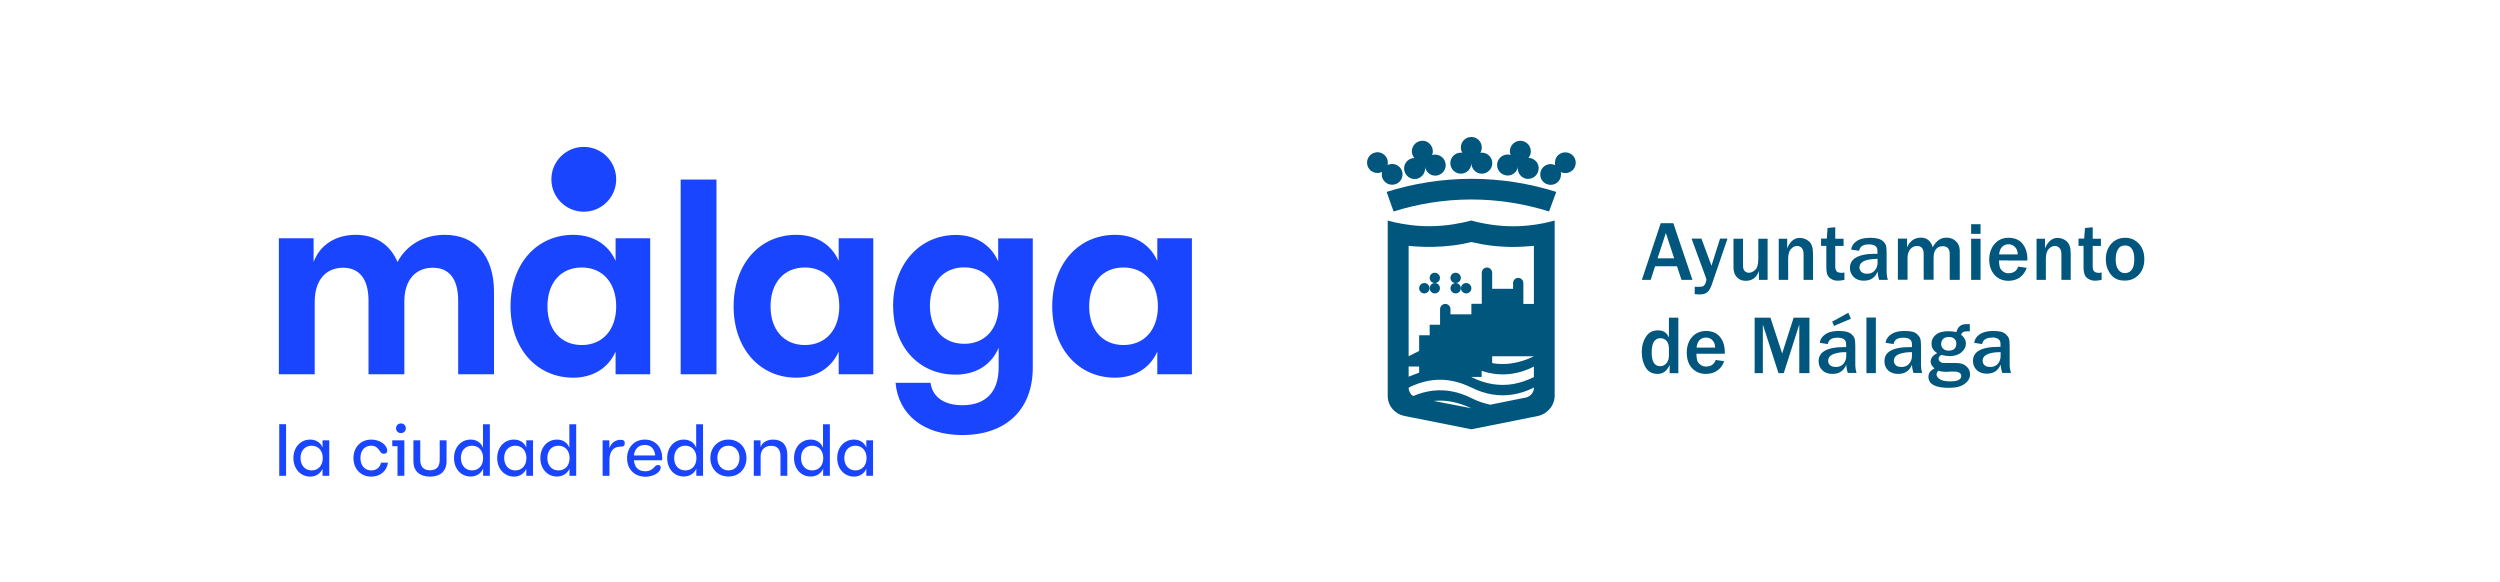 <?xml version="1.0" encoding="utf-8"?>
<!-- Generator: Adobe Illustrator 27.7.0, SVG Export Plug-In . SVG Version: 6.00 Build 0)  -->
<svg version="1.1" id="Capa_1" xmlns="http://www.w3.org/2000/svg" xmlns:xlink="http://www.w3.org/1999/xlink" x="0px" y="0px"
	 viewBox="0 0 2044 475.7" style="enable-background:new 0 0 2044 475.7;" xml:space="preserve">
<style type="text/css">
	.st0{fill:#F2F2F0;}
	.st1{fill:#1D1D1B;}
	.st2{fill:#0071CE;}
	.st3{fill:#00567D;}
	.st4{fill:#1A45FF;}
</style>
<g>
	<g>
		<path class="st4" d="M228.3,346.8h5.6V389h-5.6V346.8z"/>
		<path class="st4" d="M239.9,374.5c0-8.8,5.8-15.1,13.7-15.1c4.7,0,8.5,2.4,10.1,6.5V360h5.5v29h-5.5v-5.8c-1.6,4-5.5,6.5-10.1,6.5
			C245.7,389.6,239.9,383.3,239.9,374.5z M254.8,384.6c5.4,0,9.1-4,9.1-10.1c0-6-3.7-10.1-9.1-10.1s-9.1,4-9.1,10.1
			C245.7,380.5,249.4,384.6,254.8,384.6z"/>
		<path class="st4" d="M289,374.5c0-8.9,6-15.1,14.6-15.1c6.9,0,13,4.3,13,9.1c0,1.6-1,2.5-2.7,2.5c-1.6,0-2.4-0.6-3.4-2.3
			c-1.8-2.9-4-4.3-6.9-4.3c-5.5,0-8.9,3.9-8.9,10.1c0,6.1,3.5,10.1,8.9,10.1c4.1,0,7.1-2.4,7.9-6.3h5.7c-0.9,6.8-6.3,11.4-13.7,11.4
			C294.9,389.6,289,383.4,289,374.5z"/>
		<path class="st4" d="M320.7,360h9.9v29H325v-24.2h-4.3V360z M323.8,350.2c0-2.3,1.7-4,4-4c2.3,0,4,1.7,4,4c0,2.2-1.7,3.9-4,3.9
			C325.5,354.1,323.8,352.4,323.8,350.2z"/>
		<path class="st4" d="M338,377.2V360h5.6V376c0,5.6,2.8,8.5,8,8.5c5.2,0,7.9-2.9,7.9-8.5V360h5.6v17.2c0,7.9-5,12.5-13.5,12.5
			C343.1,389.6,338,385.2,338,377.2z"/>
		<path class="st4" d="M371.2,374.5c0-8.8,5.7-15.1,13.6-15.1c4.8,0,8.6,2.5,10.1,6.7v-19.2h5.6V389h-5.5v-5.9
			c-1.6,4-5.4,6.5-10.2,6.5C376.9,389.6,371.2,383.3,371.2,374.5z M385.9,384.6c5.5,0,9.1-4,9.1-10.1c0-6-3.6-10.1-9.1-10.1
			c-5.5,0-9.1,4-9.1,10.1C376.9,380.5,380.5,384.6,385.9,384.6z"/>
		<path class="st4" d="M406.5,374.5c0-8.8,5.8-15.1,13.7-15.1c4.7,0,8.5,2.4,10.1,6.5V360h5.5v29h-5.5v-5.8c-1.6,4-5.5,6.5-10.1,6.5
			C412.3,389.6,406.5,383.3,406.5,374.5z M421.3,384.6c5.4,0,9.1-4,9.1-10.1c0-6-3.7-10.1-9.1-10.1s-9.1,4-9.1,10.1
			C412.3,380.5,415.9,384.6,421.3,384.6z"/>
		<path class="st4" d="M441.8,374.5c0-8.8,5.7-15.1,13.6-15.1c4.8,0,8.6,2.5,10.1,6.7v-19.2h5.6V389h-5.5v-5.9
			c-1.6,4-5.4,6.5-10.2,6.5C447.5,389.6,441.8,383.3,441.8,374.5z M456.6,384.6c5.5,0,9.1-4,9.1-10.1c0-6-3.6-10.1-9.1-10.1
			c-5.5,0-9.1,4-9.1,10.1C447.5,380.5,451.1,384.6,456.6,384.6z"/>
		<path class="st4" d="M492.7,360h5.5v6.4c1.5-4.2,4.9-6.8,9.1-6.8c2.7,0,3.5,0.9,3.5,2.7c0,2.2-0.9,2.9-3.6,2.9
			c-5.8,0-8.9,3.9-8.9,11.1V389h-5.6V360z"/>
		<path class="st4" d="M512.7,374.6c0-8.9,6-15.2,14.5-15.2c8.4,0,14.2,6,14.2,15c0,0.7-0.1,1.3-0.1,1.9h-23c0.5,5.8,3.7,9,9.2,9
			c3.4,0,5.8-1.4,7.5-3.4c1.1-1.3,2-1.7,3-1.7c1.5,0,2.2,0.7,2.2,2c0,4-6,7.6-12.7,7.6C518.6,389.6,512.7,383.6,512.7,374.6z
			 M535.7,372.4c-0.6-5.6-3.6-8.6-8.5-8.6c-5.1,0-8.3,3.1-8.9,8.6H535.7z"/>
		<path class="st4" d="M545.5,374.5c0-8.8,5.7-15.1,13.6-15.1c4.8,0,8.6,2.5,10.1,6.7v-19.2h5.6V389h-5.5v-5.9
			c-1.6,4-5.4,6.5-10.2,6.5C551.2,389.6,545.5,383.3,545.5,374.5z M560.3,384.6c5.5,0,9.1-4,9.1-10.1c0-6-3.6-10.1-9.1-10.1
			s-9.1,4-9.1,10.1C551.2,380.5,554.8,384.6,560.3,384.6z"/>
		<path class="st4" d="M580.8,374.5c0-8.8,6.2-15.1,14.8-15.1c8.6,0,14.7,6.3,14.7,15.1c0,8.8-6.1,15.1-14.7,15.1
			C587,389.6,580.8,383.3,580.8,374.5z M595.6,384.6c5.3,0,9-4.1,9-10.1c0-6-3.7-10.1-9-10.1c-5.5,0-9.1,4-9.1,10.1
			C586.6,380.5,590.2,384.6,595.6,384.6z"/>
		<path class="st4" d="M616.3,360h5.5v5.6c1.5-4,5.4-6.2,10.5-6.2c7.1,0,11.4,4.5,11.4,12.2V389h-5.6v-16.1c0-5.6-2.7-8.4-7.6-8.4
			c-5.2,0-8.6,3.2-8.6,8.6V389h-5.6V360z"/>
		<path class="st4" d="M649.2,374.5c0-8.8,5.7-15.1,13.6-15.1c4.8,0,8.6,2.5,10.1,6.7v-19.2h5.6V389H673v-5.9
			c-1.6,4-5.4,6.5-10.2,6.5C654.9,389.6,649.2,383.3,649.2,374.5z M664,384.6c5.5,0,9.1-4,9.1-10.1c0-6-3.6-10.1-9.1-10.1
			c-5.5,0-9.1,4-9.1,10.1C654.9,380.5,658.5,384.6,664,384.6z"/>
		<path class="st4" d="M684.5,374.5c0-8.8,5.8-15.1,13.7-15.1c4.7,0,8.5,2.4,10.1,6.5V360h5.5v29h-5.5v-5.8c-1.6,4-5.5,6.5-10.1,6.5
			C690.3,389.6,684.5,383.3,684.5,374.5z M699.4,384.6c5.4,0,9.1-4,9.1-10.1c0-6-3.7-10.1-9.1-10.1s-9.1,4-9.1,10.1
			C690.3,380.5,694,384.6,699.4,384.6z"/>
	</g>
	<g id="XMLID_00000114034489166868678040000010765344163398699701_">
		<g>
			<circle class="st4" cx="477.3" cy="146.6" r="26.5"/>
			<g>
				<path class="st4" d="M228.1,194.8h28.3v19.4c5.1-13.8,17.8-22.2,34.4-22.2c15.9,0,28.1,7.7,34.2,22.2
					c7.3-13.8,21.3-22.2,38.6-22.2c25,0,40.3,17.1,40.3,46.8v67.2h-29.3V246c0-18.5-7.7-27.1-20.8-27.1c-13.6,0-23.2,9.6-23.2,27.4
					v59.7h-29.3V246c0-18.5-8-27.1-20.8-27.1c-13.6,0-23.2,9.6-23.2,27.9v59.2h-29.3V194.8z"/>
				<path class="st4" d="M417.4,250.5c0-34.6,21.3-58.5,51.3-58.5c15.7,0,28.6,7.5,34.6,21.3v-18.5h28.3v111.2h-28.3v-18.5
					c-6.1,13.8-19,21.3-34.6,21.3C438.7,308.8,417.4,284.9,417.4,250.5z M475.7,282.1c16.9,0,28.1-12.4,28.1-31.6
					c0-19.4-11.2-31.8-28.1-31.8c-17.1,0-28.1,12.4-28.1,31.8C447.6,269.7,458.6,282.1,475.7,282.1z"/>
				<path class="st4" d="M556.5,146.8h29.3v159.2h-29.3V146.8z"/>
				<path class="st4" d="M599.8,250.5c0-34.6,21.3-58.5,51.3-58.5c15.7,0,28.6,7.5,34.6,21.3v-18.5H714v111.2h-28.3v-18.5
					c-6.1,13.8-19,21.3-34.6,21.3C621.1,308.8,599.8,284.9,599.8,250.5z M658.1,282.1c16.9,0,28.1-12.4,28.1-31.6
					c0-19.4-11.2-31.8-28.1-31.8c-17.1,0-28.1,12.4-28.1,31.8C630,269.7,641,282.1,658.1,282.1z"/>
				<path class="st4" d="M732.2,313h28.6c1.6,11.7,11.2,18.3,26,18.3c19.2,0,29.7-10.8,29.7-30.9v-16.1c-5.9,14-18.5,22-35.3,22
					c-30,0-51-22.9-51-56.2c0-33.7,21.5-58,51.3-58c16.1,0,28.6,8,34.6,21.5v-18.7h28.3v105.6c0,34.4-21.8,55.2-57.8,55.2
					C755.2,355.6,734.6,339.2,732.2,313z M788.4,281.1c16.9,0,28.1-12.2,28.1-31.1s-11.2-31.4-28.1-31.4
					c-17.1,0-28.1,12.4-28.1,31.4S771.3,281.1,788.4,281.1z"/>
				<path class="st4" d="M860.3,250.5c0-34.6,21.3-58.5,51.3-58.5c15.7,0,28.6,7.5,34.6,21.3v-18.5h28.3v111.2h-28.3v-18.5
					c-6.1,13.8-19,21.3-34.6,21.3C881.6,308.8,860.3,284.9,860.3,250.5z M918.6,282.1c16.9,0,28.1-12.4,28.1-31.6
					c0-19.4-11.2-31.8-28.1-31.8c-17.1,0-28.1,12.4-28.1,31.8C890.5,269.7,901.5,282.1,918.6,282.1z"/>
			</g>
		</g>
	</g>
</g>
<g>
	<path class="st3" d="M1203,112c4.7,0,8.5,3.8,8.5,8.6c0,1.5-0.4,3-1.2,4.3c0.4-0.1,0.9-0.1,1.2-0.1c4.8,0,8.6,3.9,8.6,8.6
		s-3.8,8.6-8.6,8.6c-4.7,0-8.5-3.9-8.5-8.6c0,4.7-3.9,8.6-8.6,8.6c-4.8,0-8.6-3.9-8.6-8.6s3.8-8.6,8.6-8.6c0.4,0,0.8,0,1.2,0.1
		c-0.8-1.3-1.2-2.8-1.2-4.3C1194.4,115.8,1198.2,112,1203,112"/>
	<path class="st3" d="M1161.6,115.2c4.7-0.8,9,2.5,9.8,7.2c0.2,1.5,0,3-0.5,4.4c0.4-0.1,0.8-0.2,1.2-0.3c4.7-0.7,9,2.5,9.8,7.2
		c0.8,4.7-2.5,9-7,9.8c-4.7,0.8-9.1-2.5-9.8-7c0.7,4.6-2.5,9-7.2,9.8c-4.7,0.7-9-2.5-9.8-7.2c-0.8-4.7,2.5-9,7-9.8
		c0.4-0.1,0.9-0.1,1.3-0.1c-1-1.1-1.6-2.5-2-4.1C1153.8,120.3,1156.9,116,1161.6,115.2"/>
	<path class="st3" d="M1244.3,115.2c4.7,0.8,7.9,5.1,7.2,9.8c-0.2,1.6-1,3-1.8,4.1c0.3,0,0.8,0,1.2,0.1c4.7,0.8,7.8,5.1,7,9.8
		c-0.8,4.7-5.1,7.8-9.8,7.2c-4.7-0.8-7.8-5.2-7-9.8c-0.8,4.6-5.2,7.8-9.8,7c-4.7-0.8-7.9-5.1-7.2-9.8c0.8-4.7,5.1-7.8,9.8-7.2
		c0.4,0.1,0.9,0.2,1.2,0.3c-0.5-1.4-0.8-2.9-0.5-4.4C1235.3,117.7,1239.7,114.5,1244.3,115.2"/>
	<path class="st3" d="M1266.5,172.9c-20.1-6.3-41.4-9.8-63.5-9.8c-22.2,0-43.6,3.5-63.6,9.8l-5.7-16c21.9-6.9,45.2-10.7,69.4-10.7
		c24.1,0,47.4,3.8,69.3,10.7L1266.5,172.9z"/>
	<path class="st3" d="M1135.6,134.5c4.4-1.5,9.3,1,10.7,5.4c1.5,4.4-1,9.3-5.4,10.7c-4.6,1.5-9.3-1-10.8-5.4
		c-0.4-1.5-0.4-3.1-0.1-4.6c-0.4,0.2-0.8,0.3-1.2,0.4c-4.4,1.5-9.3-1-10.7-5.4c-1.4-4.5,1-9.3,5.5-10.7c4.4-1.5,9.2,1,10.7,5.4
		c0.4,1.5,0.5,3,0.2,4.6C1134.8,134.7,1135.1,134.6,1135.6,134.5"/>
	<path class="st3" d="M1282.5,125c4.4,1.4,6.9,6.2,5.4,10.7c-1.4,4.4-6.3,6.9-10.7,5.4c-0.4-0.1-0.8-0.2-1.1-0.4
		c0.3,1.4,0.2,3-0.2,4.6c-1.5,4.5-6.3,6.9-10.7,5.4c-4.6-1.4-6.9-6.3-5.5-10.7c1.4-4.4,6.3-6.9,10.7-5.4c0.4,0.1,0.8,0.2,1.1,0.4
		c-0.3-1.5-0.2-3,0.2-4.6C1273.1,126,1277.9,123.5,1282.5,125"/>
	<path class="st3" d="M1164.5,231.4c2.4,0,4.3,1.9,4.3,4.3c0,2.3-2,4.2-4.3,4.2c-2.3,0-4.2-2-4.2-4.2
		C1160.3,233.4,1162.2,231.4,1164.5,231.4"/>
	<path class="st3" d="M1198.7,231.4c2.4,0,4.3,1.9,4.3,4.3c0,2.3-2,4.2-4.3,4.2c-2.3,0-4.2-2-4.2-4.2
		C1194.4,233.4,1196.4,231.4,1198.7,231.4"/>
	<path class="st3" d="M1190.1,231.4c2.4,0,4.3,1.9,4.3,4.3c0,2.3-2,4.2-4.3,4.2c-2.3,0-4.2-2-4.2-4.2
		C1185.9,233.4,1187.8,231.4,1190.1,231.4"/>
	<path class="st3" d="M1190.1,223c2.4,0,4.3,1.9,4.3,4.2c0,2.4-2,4.2-4.3,4.2c-2.3,0-4.2-1.8-4.2-4.2
		C1185.9,224.8,1187.8,223,1190.1,223"/>
	<path class="st3" d="M1173.1,231.4c2.4,0,4.2,1.9,4.2,4.3c0,2.3-1.8,4.2-4.2,4.2c-2.4,0-4.2-2-4.2-4.2
		C1168.9,233.4,1170.7,231.4,1173.1,231.4"/>
	<path class="st3" d="M1173.1,223c2.4,0,4.2,1.9,4.2,4.2c0,2.4-1.8,4.2-4.2,4.2c-2.4,0-4.2-1.8-4.2-4.2
		C1168.9,224.8,1170.7,223,1173.1,223"/>
	<path class="st3" d="M1237.1,291.3H1220v5.6c5.7,1,11.4,1,17.1,0c5.6-1,11.4-2.8,17-5.6H1237.1z M1203,308.3
		c11.4,5.7,22.8,7.6,34.1,5.7c5.6-1,11.4-2.9,17-5.7v-8.6c-5.6,2.9-11.4,4.8-17,5.7c-8.6,1.4-17.1,0.7-25.7-2.2v5H1203z
		 M1187.6,328.6c-5.1-1.1-10.3-1.3-15.4-0.8l15.4,3l15.4,3C1197.8,331.4,1192.7,329.6,1187.6,328.6 M1187.6,347.9l-31.7-6.3
		l-7.6-1.5c-7.8-1.6-13.7-8.1-13.7-16.4V180.3c6.9,2,14.1,3.2,21.2,4c10.5,1.1,21.1,0.8,31.7-0.8c5.2-0.8,10.3-1.8,15.4-3.2
		c11.1,3,22.5,4.7,34.1,4.7c11.5,0,23-1.6,34.1-4.7v143.1c0,8.2-6,15.1-13.7,16.7l-20.5,4.1L1203,351L1187.6,347.9z M1156,289.1
		l4.3-2.2v-12.8h8.6v-8.6h8.5v-12.8c0-2.3,2-4.2,4.3-4.2c2.3,0,4.2,1.9,4.2,4.2v4.3h17.1v-8.6h8.5V223c0-2.4,2-4.3,4.3-4.3
		c2.3,0,4.2,2,4.2,4.3v13.1h17.1v-4.7c0-2.3,1.8-4.2,4.2-4.2c2.4,0,4.2,2,4.2,4.2v17.1h8.6v-47.5c-5.6,0.5-11.4,0.9-17,0.9
		c-11.6,0-23.1-1.4-34.1-4c-5.1,1.2-10.2,2.2-15.4,2.8c-10.5,1.3-21.1,1.5-31.7,0.7c-1.4-0.1-2.8-0.3-4.2-0.4v90.3L1156,289.1z
		 M1156,306.3c1.5-0.5,2.9-1.1,4.3-1.6v-5h-8.6v8.3L1156,306.3z M1187.6,311.5c-10.5-2.1-21-1-31.7,3.5c-1.4,0.5-2.8,1.2-4.2,2
		c0,0.8,0.2,1.6,0.4,2.5c0.7,1.9,1.7,3.4,3.3,4.3c11.2-4.7,21.7-5.8,32.2-3.7c5.1,1,10.2,2.8,15.4,5.4c5.2,2.6,10.3,4.3,15.5,5.4
		l18.7-3.8l10.6-2.1c3.7-1,6.4-4.3,6.4-8.2c-5.6,2.9-11.4,4.8-17,5.7c-11.4,1.9-22.8,0-34.1-5.6
		C1197.8,314.3,1192.7,312.5,1187.6,311.5"/>
	<path class="st3" d="M1628.3,288.6c-4.9,1-7.3,3.1-7.3,6.4c0,1.4,0.4,2.6,1.5,3.5c1,1.1,2.4,1.5,4.5,1.5h1.4
		c2.2-0.3,3.9-1.2,5.2-2.7c1.4-1.9,2.1-3.9,2.1-6.3v-3.1C1632.8,287.9,1630.3,288.1,1628.3,288.6 M1628.3,276.1
		c-4.5,0-7,1.7-7.7,5.2l-6.5-1c0.4-2.9,1.8-5.1,4.4-6.9c2.4-1.7,5.7-2.6,9.8-2.8h1.3c2.6,0,4.7,0.2,6.4,0.6c1.6,0.4,3,1.2,4.1,2.2
		c1.2,1.1,1.9,2.1,2.4,3.4c0.4,1.2,0.6,3.2,0.6,6.1v15.2c0,2.2,0.3,4.5,1.1,6.8h-7.2c-0.7-2.1-1.1-4.4-1.3-6.8
		c-1.5,3.6-3.9,6-7.4,6.9c-1.2,0.4-2.5,0.5-4,0.5c-3.4,0-6.1-1-8.1-2.9c-2-2-3.1-4.5-3.1-7.4c0-6.7,5.1-10.4,15.2-11.4
		c1.6-0.1,3.4-0.2,5.2-0.2h2.1v-2.5c0-3.5-2.4-5.2-7.1-5.2H1628.3z M1593.4,304h-3c-1.6,0-3.4-0.2-5.5-0.9c-1.1,1.1-1.6,2-1.6,3
		c0,1.5,1,2.9,2.8,4c1.6,1,4,1.6,7.3,1.7h1.4c5.9,0,8.7-1.5,8.7-4.5c0-1.2-0.5-1.9-1.5-2.6c-1.1-0.5-2.2-0.9-3.5-0.9H1593.4z
		 M1593.4,291.1c-1.7,0-3.7-0.3-6.1-0.9c-1.5,0.6-2.3,1.8-2.3,3.3c0,0.9,0.4,1.6,1.2,2.2c0.7,0.7,1.9,1.1,3.4,1.1h3.8h6.3
		c3.4,0,6.1,0.9,8,2.7c2,1.7,3,3.9,3,6.5c0,3.2-1.5,5.8-4.5,7.9c-2.9,2.1-7.1,3.2-12.8,3.2c-11.2,0-16.7-3.1-16.7-9
		c0-3.1,1.7-5.3,5-6.9c-2.1-1.7-3.2-3.6-3.2-5.5c0-2.9,1.8-5.2,5.4-7c-3.2-1.8-4.7-4.5-4.7-7.8c0-2.8,1.1-5.1,3.4-7.1s5.7-3,10.4-3
		c2.3,0,4.5,0.3,6.6,0.7c1-4.3,3.7-6.5,8.1-6.5h2.8v5.9h-2.2c-1.1,0-2,0.1-2.8,0.4c-0.7,0.2-1.5,1-2.2,2.3c2.7,2.1,4,4.6,4,7.2
		c0,3-1.3,5.4-3.8,7.4c-2.4,2-5.7,3-9.9,3H1593.4z M1593.4,275.5c-2,0-3.5,0.5-4.7,1.6c-1.1,1.1-1.6,2.5-1.6,4.1
		c0,1.6,0.5,3,1.6,3.9c1.1,1.1,2.7,1.6,4.6,1.6c4.2-0.1,6.2-2,6.2-5.9c0-1.5-0.5-2.8-1.5-3.7C1596.9,276,1595.4,275.5,1593.4,275.5
		 M1555.9,305.2c-1.3,0.4-2.7,0.5-4,0.5c-3.4,0-6.1-1-8.2-2.9c-2-2-3-4.5-3-7.4c0-6.7,5-10.4,15.2-11.4c1.6-0.1,3.3-0.2,5.2-0.2h2.1
		v-2.5c0-3.5-2.4-5.2-7.1-5.2c-4.8,0-7.3,1.7-7.9,5.2l-6.5-1c0.3-2.9,1.8-5.1,4.4-6.9c2.2-1.7,5.5-2.6,9.8-2.8h1.2
		c2.7,0,4.8,0.2,6.4,0.6c1.7,0.4,3.1,1.2,4.1,2.2c1.2,1.1,1.9,2.1,2.4,3.4c0.4,1.2,0.6,3.2,0.6,6.1v15.2c0,2.2,0.3,4.5,1,6.8h-7.2
		c-0.6-2.1-1.1-4.4-1.2-6.8C1561.8,301.9,1559.3,304.2,1555.9,305.2 M1555.9,288.6c-5,1-7.5,3.1-7.5,6.4c0,1.4,0.5,2.6,1.5,3.5
		c1,1.1,2.6,1.5,4.5,1.5h1.5c2.1-0.3,3.9-1.2,5.1-2.7c1.5-1.9,2.2-3.9,2.2-6.3v-3.1C1560.4,287.9,1558,288.1,1555.9,288.6
		 M1533.7,305.1h-7.7v-45.5h7.7V305.1z M1502.2,265.3l-2.7,1.2l-1.5-3.6l4.2-2.2l9-5l2.1,4.9L1502.2,265.3z M1502.2,305.2
		c-1.3,0.4-2.6,0.5-4.1,0.5c-3.4,0-6.1-1-8.1-2.9c-2.1-2-3.1-4.5-3.1-7.4c0-6.7,5.1-10.4,15.2-11.4c1.6-0.1,3.3-0.2,5.2-0.2h2.1
		v-2.5c0-3.5-2.3-5.2-7.1-5.2c-4.7,0-7.2,1.7-7.9,5.2l-6.5-1c0.3-2.9,1.8-5.1,4.4-6.9c2.2-1.7,5.5-2.6,9.8-2.8h1.2
		c2.7,0,4.8,0.2,6.4,0.6c1.7,0.4,3.1,1.2,4.3,2.2c1.1,1.1,1.9,2.1,2.3,3.4c0.4,1.2,0.6,3.2,0.6,6.1v15.2c0,2.2,0.3,4.5,1,6.8h-7.2
		c-0.6-2.1-1.1-4.4-1.2-6.8C1508,301.9,1505.6,304.2,1502.2,305.2 M1502.2,288.6c-5,1-7.5,3.1-7.5,6.4c0,1.4,0.5,2.6,1.5,3.5
		c1.1,1.1,2.6,1.5,4.6,1.5h1.4c2.1-0.3,3.9-1.2,5.1-2.7c1.5-1.9,2.2-3.9,2.2-6.3v-3.1C1506.6,287.9,1504.2,288.1,1502.2,288.6
		 M1479.4,305.1h-8.3v-39.8l-12.7,39.8h-4.3l-12.8-39.8v39.8h-6.7v-45.4h12.9l9.6,29.3l9.4-29.3h12.9V305.1z M1394.7,289.2h-7.7
		c0,2.2,0.2,4,0.6,5.4c0.4,1.4,1.3,2.6,2.7,3.6c1.2,1,2.6,1.4,4.4,1.5c4.1,0,6.7-1.8,8.1-5.4l6.8,1c-0.9,3-2.6,5.5-5.2,7.4
		c-2.6,2-5.7,3-9.7,3c-4.7,0-8.4-1.6-11.3-4.7c-2.9-3.1-4.3-7.3-4.3-12.7c0-5.1,1.4-9.4,4.3-12.7c2.8-3.2,6.6-4.9,11.3-5
		c5.2,0,8.9,1.7,11.6,4.9c2.7,3.3,3.9,7.6,3.9,12.7v1H1394.7z M1394.7,276c-2.1,0-3.8,0.7-5.2,2.1c-1.4,1.5-2.1,3.5-2.4,6.1h15.2
		c0-2.3-0.7-4.4-2.1-5.9c-1.5-1.6-3.2-2.3-5.3-2.3H1394.7z M1357.4,305.5c-0.7,0.2-1.5,0.2-2.3,0.2c-4.1,0-7.4-1.7-9.5-5.1
		c-2.2-3.5-3.3-7.8-3.3-12.9c0-4.7,1.1-8.8,3.4-12.3c2.2-3.6,5.5-5.3,9.8-5.3c0.6,0,1.3,0,1.9,0.1c3.3,0.5,5.8,2.4,7.1,5.9v-16.4
		h7.7v45.4h-7.1v-6.8C1363.4,302.3,1360.9,304.8,1357.4,305.5 M1357.4,276.5c-2.1,0-3.9,1-5.2,2.9c-1.2,2-1.8,4.9-1.8,8.8
		c0,7.5,2.3,11.2,7,11.2c1.9,0,3.5-0.7,5-2.3c1.4-1.6,2.1-3.7,2.1-6.2v-5.8c0-2.7-0.6-4.8-1.9-6.4c-1.4-1.5-3.1-2.2-5.1-2.2H1357.4z
		"/>
	<path class="st3" d="M1383.1,195.1h8l8.2,22.2l7-22.2h6.1l-13.1,38.3c-0.9,2.3-1.9,4.2-3.3,5.4c-1.5,1.3-3.4,1.9-6,1.9
		c-1,0-2.4,0-4.4-0.2v-6h3.6c1.6,0,2.9-0.2,3.6-0.7c0.7-0.5,1.4-1.5,1.8-2.8c0.4-1.4,0.6-2.1,0.6-2.3c0-0.1-0.2-0.9-0.6-2.1
		l-11.3-30.7L1383.1,195.1z M1362,190.5l-6.8,20.7h13.6L1362,190.5z M1362,217.7h-8.8l-3.6,11.1h-7.2l15.4-46.3h10.3l15.3,45.3
		l0.3,1h-8.9l-3.7-11.1H1362z M1508,222.8v6c-2.3,0.5-4,0.7-5.3,0.7c-2,0-3.8-0.4-5.2-1.3c-1.5-0.7-2.6-1.9-3.3-3.3
		c-0.6-1.4-1-3.5-1-6.5V201h-4.3v-5.9h4.7l0.6-8.7l6.3-0.6v9.4h6.8v5.9h-6.8v16.5c0,2,0.4,3.5,1.2,4.3c0.7,0.8,2.2,1.2,4.4,1.2
		C1506.6,222.9,1507.3,222.9,1508,222.8 M1482.3,228.8h-7.7v-21c0-2.2-0.5-3.9-1.5-5.1c-1.1-1.1-2.3-1.6-3.7-1.6
		c-2,0-3.7,0.9-5.2,2.6c-1.5,1.7-2.2,4.4-2.2,7.9v17.2h-7.7v-33.6h6.9v7.8c2.4-5.7,5.9-8.5,10.2-8.5c3,0,5.5,1,7.7,2.9
		c2.1,1.8,3.2,5.1,3.2,9.8V228.8z M1445.1,228.8h-7v-7.2c-1.9,5.3-5.5,8-10.8,8c-3,0-5.4-1-7.2-2.9c-1.8-1.9-2.8-4.6-2.8-8v-23.5
		h7.8v21.9c0,2.4,0.5,3.9,1.7,4.8c1,0.8,2,1.1,3.1,1.1c1.7,0,3.3-0.7,5-2.2c1.8-1.4,2.7-4.6,2.7-9.4v-16.2h7.6V228.8z M1527.8,212.3
		c-4.9,0.9-7.5,3.1-7.5,6.4c0,1.4,0.5,2.6,1.6,3.6c1,1,2.5,1.5,4.5,1.5c0.4,0,1-0.1,1.4-0.1c2.2-0.2,3.9-1.2,5.1-2.7
		c1.5-1.8,2.2-3.9,2.2-6.3v-3.1C1532.3,211.6,1529.8,211.9,1527.8,212.3 M1527.8,229c-1.3,0.3-2.6,0.5-4.1,0.5c-3.4,0-6.1-1.1-8.1-3
		c-2-2-3.1-4.5-3.1-7.4c0-6.6,5.1-10.4,15.2-11.4c1.6-0.1,3.3-0.2,5.2-0.2c0.5,0,1.3,0,2.1,0.1V205c0-3.5-2.3-5.2-7.1-5.2
		c-4.7,0-7.2,1.8-7.9,5.2l-6.5-0.9c0.3-2.8,1.8-5.1,4.4-6.9c2.3-1.7,5.5-2.6,9.8-2.7c0.4-0.1,0.8-0.1,1.2-0.1c2.7,0,4.8,0.3,6.5,0.7
		c1.6,0.4,3,1.1,4.2,2.1c1.1,1.1,1.9,2.1,2.3,3.4c0.4,1.2,0.6,3.2,0.6,6.1V222c0,2.2,0.3,4.5,1,6.8h-7.2c-0.6-2-1-4.4-1.2-6.8
		C1533.7,225.7,1531.2,228,1527.8,229 M1619.3,228.8h-7.7v-33.6h7.7V228.8z M1619.3,191.2h-7.7v-7.9h7.7V191.2z M1602.1,228.8h-8
		v-21c0-4.4-1.9-6.5-5.9-6.5c-2.2,0-4,0.8-5.3,2.4c-1.4,1.6-2,4-2,7.3v17.7h-8.1v-21c0-4.4-1.8-6.6-5.4-6.6c-2.2,0-4.1,0.9-5.6,2.7
		c-1.5,1.8-2.2,4.1-2.2,7.2v17.7h-7.9v-33.6h7.5v7.1c2.3-5.2,6.2-7.9,11.3-7.9c4.9,0,8.2,2.7,9.7,7.9c2.7-5.2,6.4-7.9,11.2-7.9
		c3.3,0,6,1.1,7.9,3.1c2,2,3,4.5,3,7.6V228.8z M1642,199.7c-2,0.1-3.7,0.7-5.1,2.2c-1.4,1.4-2.2,3.4-2.4,6.1h15.2
		c0-2.4-0.7-4.5-2.2-6c-1.4-1.5-3.2-2.3-5.3-2.3H1642z M1642,212.9h-7.6c0,2.2,0.2,4,0.6,5.4c0.4,1.4,1.3,2.6,2.6,3.6
		c1.2,1,2.7,1.5,4.4,1.5c4.3,0,6.8-1.8,8.1-5.4l6.9,1c-0.9,3-2.7,5.5-5.2,7.6c-2.6,1.9-5.9,3-9.7,3c-4.7-0.1-8.5-1.6-11.3-4.8
		c-2.9-3.1-4.4-7.3-4.4-12.7c0-5.1,1.5-9.3,4.4-12.7c2.8-3.2,6.5-4.9,11.2-5c5.3,0,9.1,1.7,11.7,5c2.6,3.3,3.9,7.4,3.9,12.7
		l-0.1,0.9H1642z M1718.3,222.8v6c-2.2,0.5-3.9,0.7-5.2,0.7c-2,0-3.8-0.4-5.3-1.3c-1.5-0.7-2.6-1.9-3.2-3.3
		c-0.6-1.4-1.1-3.5-1.1-6.5V201h-4.1v-5.9h4.6l0.7-8.7l6.3-0.6v9.4h6.7v5.9h-6.7v16.5c0,2,0.3,3.5,1.2,4.3c0.8,0.8,2.1,1.2,4.3,1.2
		C1717,222.9,1717.6,222.9,1718.3,222.8 M1693,228.8h-7.6v-21c0-2.2-0.5-3.9-1.6-5.1c-1.1-1.1-2.2-1.6-3.7-1.6
		c-1.9,0-3.7,0.9-5.2,2.6c-1.5,1.7-2.2,4.4-2.2,7.9v17.2h-7.6v-33.6h6.9v7.8c2.5-5.7,5.9-8.5,10.2-8.5c3,0,5.5,1,7.6,2.9
		c2.1,1.8,3.2,5.1,3.2,9.8V228.8z M1737.4,200.7c-2.7,0-4.6,1.1-5.7,3.1c-1.3,2-1.9,4.8-1.9,8.2c0,3.6,0.6,6.4,2,8.3
		c1.4,2,3.2,3,5.5,3c5.1-0.1,7.7-3.8,7.7-11.5c0-3.4-0.6-6.1-1.8-8.1c-1.3-2-3.1-3-5.6-3H1737.4z M1737.4,229.4
		c-5.4,0.1-9.2-1.7-11.8-5.3c-2.7-3.5-3.9-7.7-3.9-12.2c0-5,1.5-9.2,4.4-12.5c2.9-3.3,6.6-4.9,11.4-5c4.7,0,8.3,1.7,11.3,4.9
		c2.9,3.2,4.4,7.3,4.4,12.6c0,5.3-1.5,9.6-4.6,12.8C1745.5,227.8,1741.9,229.4,1737.4,229.4"/>
</g>
</svg>
